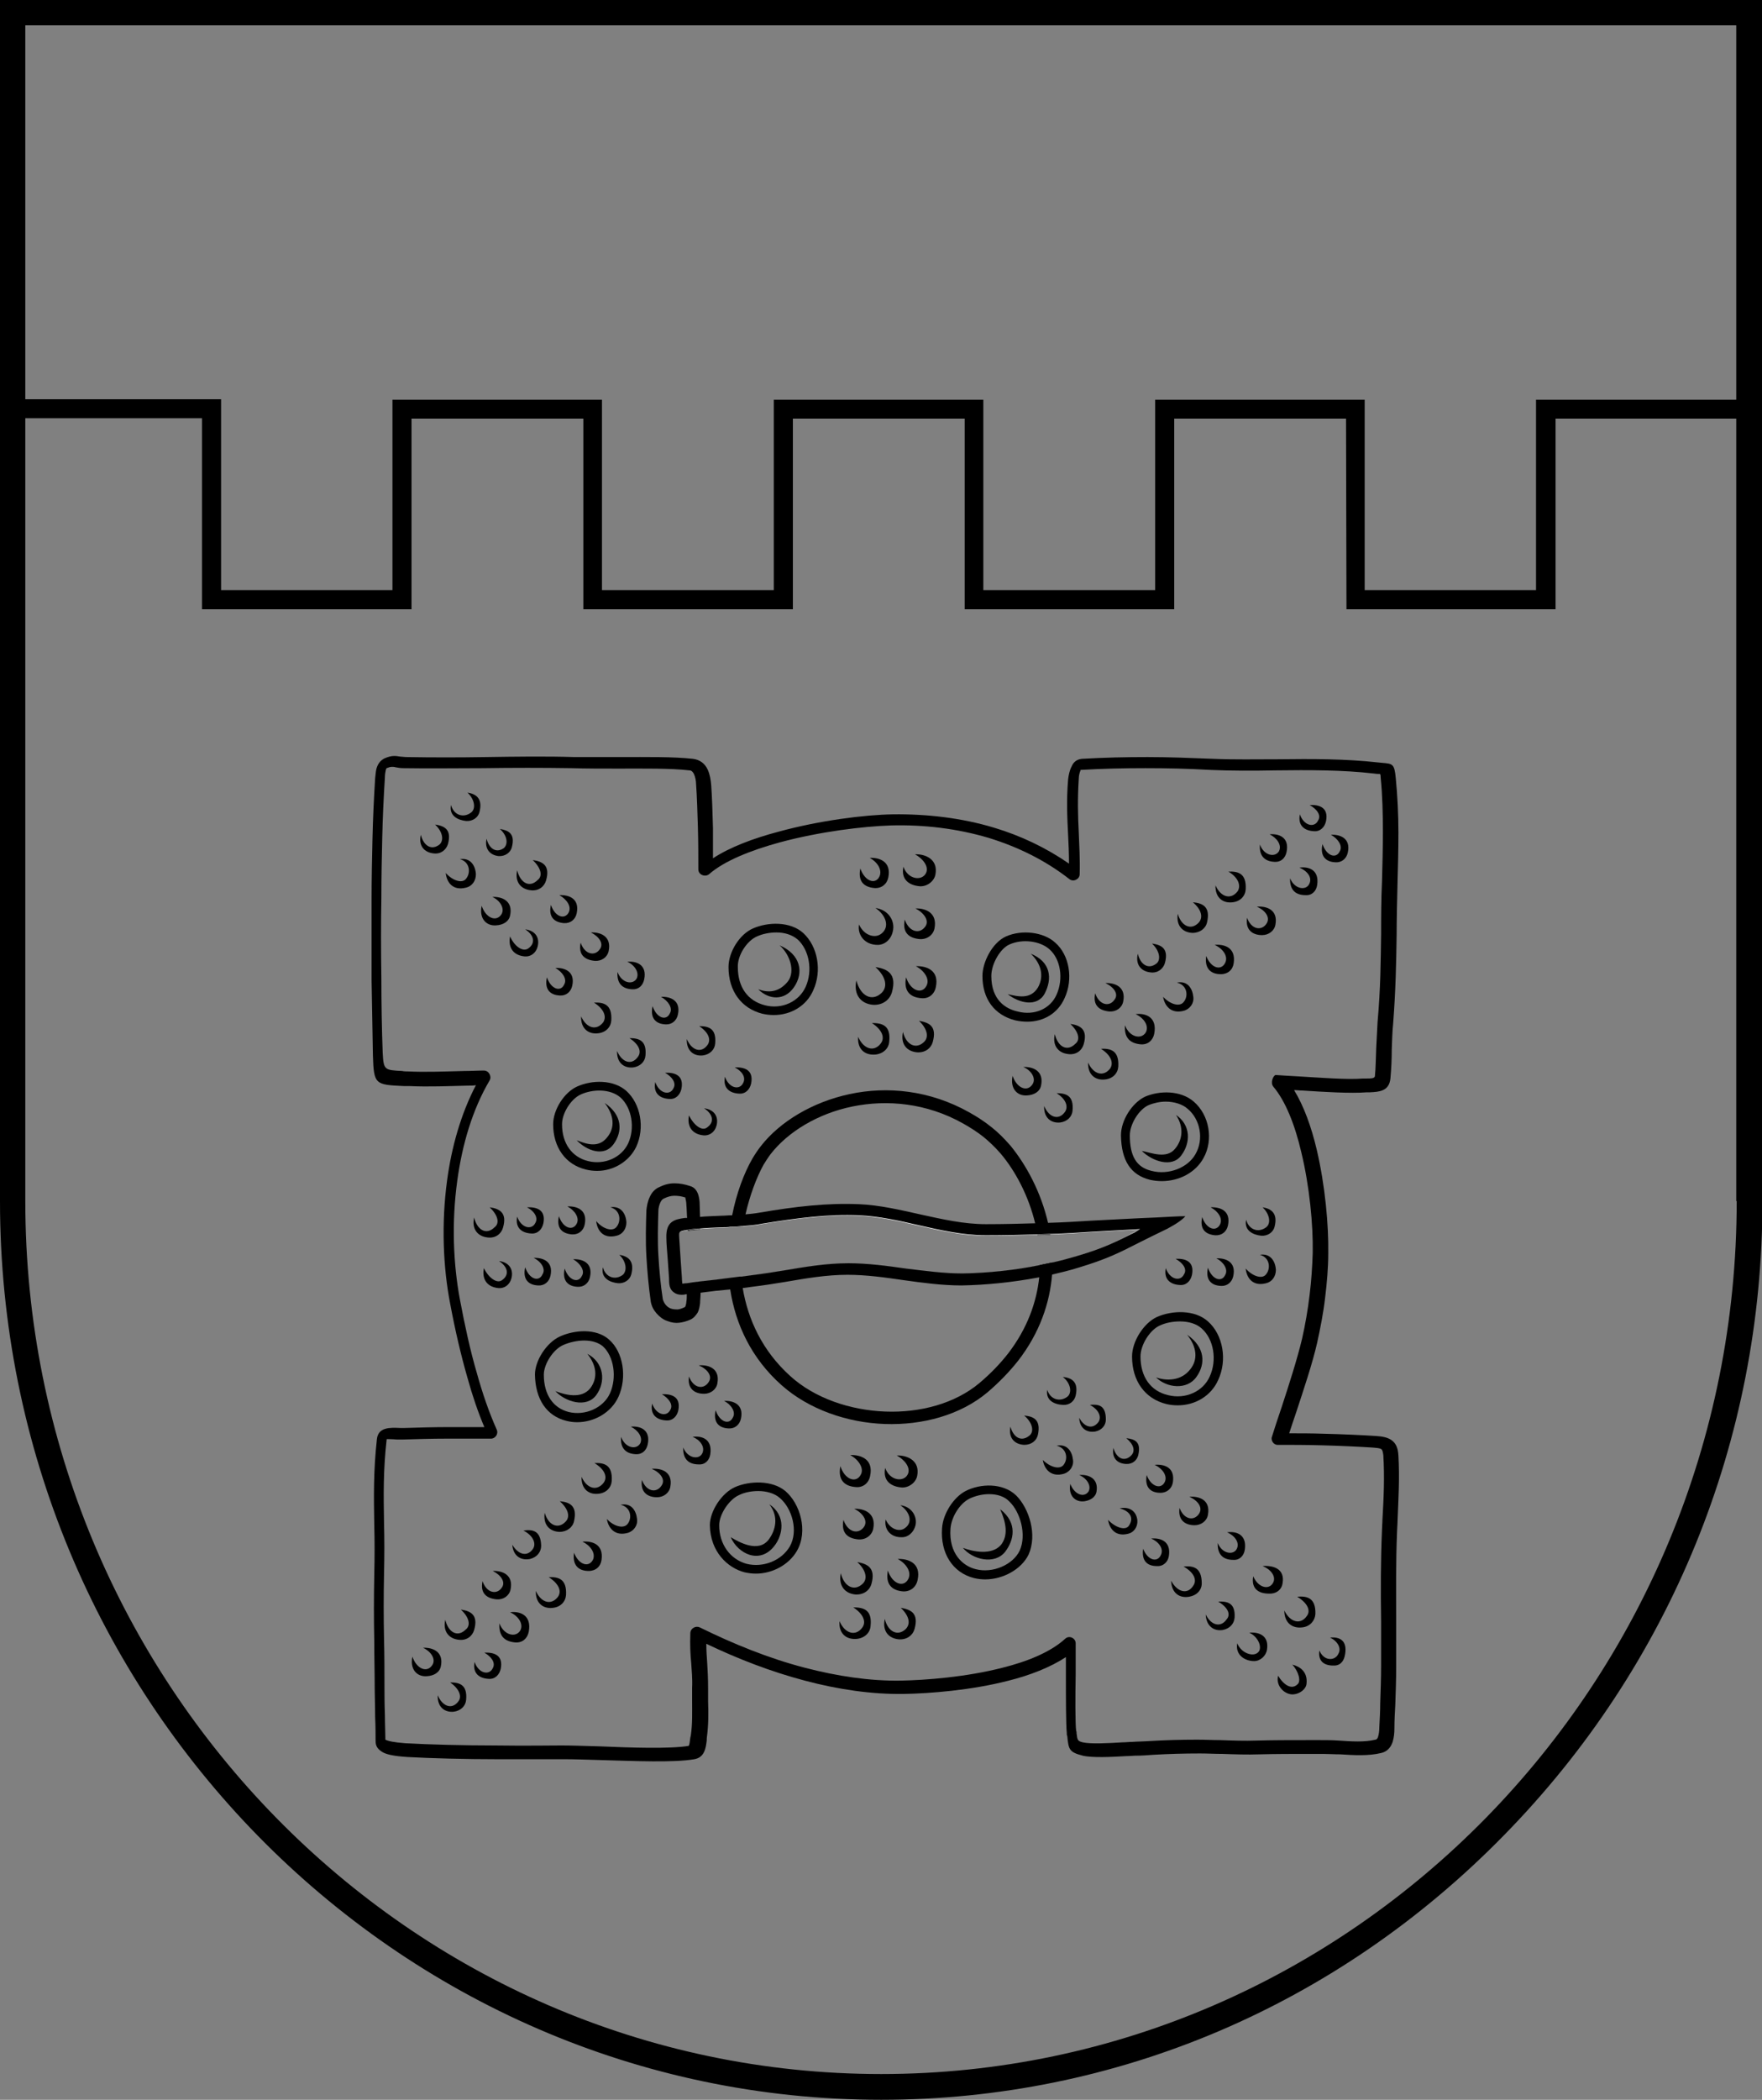 <?xml version="1.0" encoding="utf-8"?>
<!-- Generator: Adobe Illustrator 29.2.1, SVG Export Plug-In . SVG Version: 9.03 Build 55982)  -->
<svg version="1.0" id="Layer_1" xmlns="http://www.w3.org/2000/svg" xmlns:xlink="http://www.w3.org/1999/xlink" x="0px" y="0px"
	 viewBox="0 0 396.9 472.9" style="enable-background:new 0 0 396.9 472.9;" xml:space="preserve">
<rect x="0" y="0" width="396.9" height="472.9" fill="#808080" stroke="none"/>
<style type="text/css">
	.st0{fill-rule:evenodd;clip-rule:evenodd;fill:none;}
	.st1{fill-rule:evenodd;clip-rule:evenodd;fill:#FFFFFF;}
	.st2{fill-rule:evenodd;clip-rule:evenodd;}
</style>
<g>
	<path d="M394,89.9l-2.9,0.1H346v42.9l-38.6,0L307.4,90h-47.2v42.9h-38.7V90h-47.2v42.9h-38.7V90H88.4v42.9H49.8l0-43H0v4.3h45.5
		l0,43h47.2V94.3h38.7v42.9h47.2V94.3h38.7v42.9h47.2V94.3h38.7l0.1,42.9l47.1,0V94.3h40.9l2.9,0l2.9,0v-4.3L394,89.9z"/>
	<g>
		<path class="st0" d="M2.9,270.5C2.9,380.4,90.7,470,198.5,470C306,470,394,380.2,394,270.5V2.9H2.9V270.5L2.9,270.5z"/>
	</g>
	<g>
		<path d="M0,0v270.5c0,111.6,89,202.4,198.5,202.4c52.8,0,102.6-21.1,140.2-59.5c37.6-38.3,58.3-89.1,58.3-142.9V0H0z M391.2,270.5
			c0,108.4-86.5,196.6-192.7,196.6S5.7,378.9,5.7,270.5V5.7h385.4V270.5z"/>
	</g>
	<g>
		<path d="M234.3,285c0,0.4,0,0.9-0.1,1.3c0,0.4,0,0.9-0.1,1.3c-0.6,5.7-2.7,11.6-7,17.2c-1.8,2.3-3.9,4.5-6.5,6.7
			c-5.5,4.6-13.3,6.7-21.2,6.4c-7.9-0.3-15.9-3-21.4-8c-6.3-5.7-9.5-12.7-10.7-19.8c-0.1-0.4-0.1-0.9-0.2-1.3c0,0,0-0.1,0-0.1
			c0-0.4-0.1-0.8-0.1-1.1l-0.4,0c-0.9,0.1-1.7,0.2-2.4,0.3c0,0.4,0.1,0.8,0.1,1.2c0,0,0,0.1,0,0.1c0,0.4,0.1,0.8,0.2,1.3
			c1.2,7.7,4.7,15.4,11.6,21.5c6.1,5.4,14.7,8.4,23.2,8.7c8.5,0.3,17-2,23.1-7.1c2.7-2.3,5-4.7,6.9-7.1c4.9-6.3,7.2-13.1,7.7-19.6
			c0-0.5,0.1-0.9,0.1-1.3c0-0.5,0-0.9,0-1.3C236.2,284.6,235.2,284.8,234.3,285z M167.6,274.9c0.1-0.4,0.2-0.9,0.3-1.3
			c1-4.4,2.5-8.4,4.1-11.3c0.5-0.8,1-1.6,1.6-2.4c3.9-5,10.6-9.1,18.4-10.7c7.8-1.6,16.7-0.8,24.9,3.8c1.6,0.9,3.2,1.9,4.7,3.1
			c1.2,1,2.5,2.2,3.8,3.7c3.3,3.9,6.3,9.5,7.8,15.8c0.1,0.4,0.2,0.9,0.3,1.3c0.1,0.4,0.2,0.8,0.2,1.3c1,0,2-0.1,2.9-0.1
			c-0.1-0.4-0.2-0.9-0.2-1.3c-0.1-0.4-0.2-0.9-0.3-1.3c-1.6-7-4.9-13.1-8.5-17.5c-1.4-1.6-2.8-3-4.2-4.1c-1.6-1.3-3.3-2.4-5.1-3.4
			c-8.9-5-18.5-5.9-26.9-4.1c-8.4,1.8-15.7,6.2-20,11.7c-0.7,0.9-1.3,1.8-1.9,2.8c-1.9,3.3-3.6,7.8-4.6,12.9
			c-0.1,0.4-0.2,0.9-0.2,1.3c-0.1,0.4-0.1,0.9-0.2,1.3c1,0,1.9-0.1,2.9-0.2C167.5,275.8,167.5,275.3,167.6,274.9z M156,288.9
			l-0.6,0.1c-0.2,0-0.5,0.1-0.7,0.1c0,0.4,0,0.9,0,1.3c0,0.4,0,0.9,0,1.3c0,0.5,0,1-0.1,1.5c0,0.3-0.1,0.7-0.2,1
			c-0.1,0.1-0.1,0.2-0.2,0.2c-0.6,0.3-1.2,0.5-1.6,0.5c-0.4,0-0.9,0-1.5-0.2c-0.5-0.2-0.9-0.5-1.2-0.9c-0.3-0.4-0.5-0.8-0.6-1.2
			c-0.5-3.2-0.8-6.6-1-9.9c-0.2-3.3-0.1-6.7,0-10c0-0.6,0.2-1.4,0.5-2c0.2-0.4,0.5-0.7,0.8-0.8c0.8-0.4,1.6-0.6,2.3-0.6
			c0.8,0,1.6,0.1,2.5,0.4c0.1,0-0.1,0.1,0,0.2c0.1,0.4,0.2,0.9,0.2,1.3c0.1,1.1,0.1,2.3,0.2,3.4c0,0.4,0,0.9,0.1,1.3
			c0,0.4,0,0.9,0,1.3c0.2,0,0.4,0,0.6-0.1l0.1,0c0.7-0.1,1.4-0.2,2.1-0.2c0-0.4,0-0.9,0-1.3c0-0.4,0-0.9,0-1.3l-0.1-3.2
			c0-0.6-0.1-1.3-0.3-2c-0.3-0.9-0.8-1.7-1.9-2c-1.2-0.4-2.3-0.6-3.5-0.6c-1.2,0-2.3,0.3-3.5,0.9c-0.9,0.4-1.6,1.2-2,2.1
			c-0.5,1-0.7,2.1-0.8,3.1c-0.1,3.4-0.2,6.8,0,10.3c0.2,3.4,0.5,6.8,1,10.3c0.2,1,0.6,1.8,1.3,2.6c0.7,0.8,1.5,1.4,2.4,1.7
			c1,0.4,1.9,0.5,2.7,0.4c0.8-0.1,1.6-0.3,2.5-0.7c0.7-0.3,1.2-0.9,1.6-1.5c0.4-0.7,0.5-1.5,0.6-2.2c0-0.7,0.1-1.3,0.1-2
			c0-0.4,0-0.9,0-1.3c0-0.4,0-0.9,0-1.3C157,288.8,156.5,288.9,156,288.9z M307.9,246c0.3,0,0.5,0,0.7,0c2-0.1,4.3-0.2,4.6-3.1
			c0.2-2.2,0.3-4.4,0.3-6.6c0.1-1.9,0.1-3.8,0.3-5.6c0.6-7.8,0.7-13.7,0.8-20.1c0-3.6,0.1-7.4,0.2-11.8c0.1-3.5,0.2-7.3,0.2-11.3
			c0-4-0.2-8.2-0.6-12.3c-0.3-3.2-0.7-3.2-3.1-3.4c-0.3,0-0.7-0.1-1-0.1c-7.1-0.8-14.8-0.8-22.5-0.7c-5,0-9.9,0.1-14.5-0.1
			c-5.1-0.2-10-0.4-14.8-0.4c-4.9,0-9.7,0.1-14.8,0.4c-1.1,0.1-1.9,0.7-2.3,1.7c-0.5,0.9-0.7,2.1-0.8,2.9c-0.4,4.8-0.2,8.6,0,12.6
			c0.1,2,0.2,4.1,0.2,6.4c-5.2-3.6-10.9-6.3-16.9-8.1c-7.3-2.2-15.1-3.1-22.8-3c-6.4,0.1-16.6,1.4-25.7,3.9c-5.7,1.5-11,3.5-14.8,6
			c0-2.1,0-4.5,0-6.8c-0.1-3.5-0.2-7-0.4-9.7c-0.1-1.2-0.3-2.4-0.8-3.5c-0.6-1.3-1.7-2.2-3.3-2.4c-4.5-0.5-10.4-0.4-16.3-0.4
			c-3.6,0-7.2,0-10.4,0c-6.5-0.2-13.2-0.1-20,0c-6,0.1-12,0.1-17.8,0c-0.6,0-1-0.1-1.4-0.1c-1.2-0.2-2-0.3-3.6,0.4
			c-1,0.5-1.5,1.3-1.8,2.3c-0.2,0.8-0.2,1.5-0.3,2.2c-0.3,4.8-0.5,9.2-0.6,13.7c-0.1,4.4-0.2,8.9-0.2,13.7c0,5.7,0,11.9,0,18.1
			c0.1,5.8,0.2,11.6,0.3,16.9c0.2,6.6,0.5,6.6,7.1,6.9c0.4,0,0.7,0,1.3,0c4.1,0.2,8.6,0,12.9-0.1c0.7,0,1.3,0,1.9-0.1
			c-3.4,6.5-5.5,14-6.5,21.5c-1.3,9.6-0.9,19.5,0.7,27.7c1.1,5.9,2.4,11.5,3.9,16.7c1.1,4,2.4,7.8,3.8,11.1c-2.6,0-5.3,0-8,0
			c-3.3,0-6.7,0.1-9.9,0.2c-0.3,0-0.7,0-1.1,0c-2.3-0.1-4.9-0.2-5.2,2.5c-0.8,7.2-0.7,13-0.6,19.2c0.1,3.6,0.1,7.3,0,11.6
			c-0.1,4.9-0.1,9.8,0,14.6c0,3.6,0.1,7.1,0.1,10.7c0,1.5,0.1,4,0.1,6.5c0.1,2,0.1,4,0.1,5.1c0,0.9,0,1.8,1.4,2.7
			c0.9,0.6,2.6,1,5.8,1.2c5.3,0.3,13.2,0.5,20.2,0.5c7,0,13.2,0,15.3,0c2,0,5,0.1,8.4,0.2c7.2,0.2,16,0.6,20.7-0.2
			c2.3-0.4,2.6-2.5,2.8-4.3c0-0.3,0-0.3,0-0.4c0.4-3,0.4-5.6,0.3-8.3c0-0.9,0-1.9,0-2.9c0-2.4-0.1-4.1-0.2-5.8
			c-0.1-1.4-0.2-2.7-0.2-4.3c7.1,3.4,14.6,6.3,22.2,8.3c7.5,2,15.1,3.1,22.2,3c5.8-0.1,15.2-0.8,23.7-3c4.8-1.2,9.4-3,12.9-5.3
			c0,1.2,0,2.6,0,4c0,5.3,0,11.1,0.2,13.1c0,0.5,0,0.5,0.1,0.6c0.3,3.1,0.4,3.7,3.5,4.5c2.1,0.5,6.5,0.3,9.7,0.1
			c0.8,0,1.6-0.1,2.1-0.1c1.5,0,2.8-0.1,4.1-0.2c3.5-0.2,6.8-0.3,10.5-0.3c1.7,0,3.4,0.1,5.1,0.1c2.8,0.1,5.5,0.2,8.3,0.1
			c3.7-0.1,7.5-0.1,11.3-0.1c1,0,2,0,3,0c1.2,0,2.5,0.1,3.9,0.1c3.1,0.2,6.3,0.4,9.2-0.3c1.4-0.3,2.2-1.3,2.6-2.5
			c0.3-1,0.4-2,0.4-3.1c0-1.7,0.1-3.5,0.2-5.3c0.1-2.9,0.2-5.7,0.2-8.6c0-3.3,0-6.6,0-9.9c0-6.8-0.1-13.6,0.2-20.5
			c0-0.7,0.1-1.5,0.1-2.2c0.2-5.1,0.5-9.8,0.2-14.9c-0.1-1.8-0.6-2.8-1.6-3.5c-0.9-0.6-2-0.8-3.5-0.9c-3.1-0.2-7.4-0.4-11.6-0.5
			c-2.8-0.1-5.5-0.1-7.9-0.1c0.5-1.5,1-3.1,1.6-4.8c1.7-5.2,3.6-10.8,4.7-15.6c0.7-3.2,1.4-6.7,1.8-10.2c0.4-3.3,0.7-6.7,0.7-9.9
			c0.1-6.4-0.7-15.3-2.6-23.4c-1.2-5.1-2.9-9.8-5.1-13.4c0.6,0,1.2,0.1,1.9,0.1C297.9,245.9,304.3,246.3,307.9,246z M286.8,244.7
			c2.8,3.3,4.9,8.7,6.3,14.7c1.9,7.8,2.7,16.5,2.6,22.7c-0.1,3.1-0.3,6.3-0.7,9.5c-0.4,3.4-1,6.8-1.7,9.9
			c-1.1,4.6-2.9,10.2-4.6,15.4c-0.8,2.3-1.5,4.5-2.2,6.7c-0.3,0.9,0.5,1.9,1.4,1.8c2.7,0,6.2,0,9.7,0.1c4.1,0.1,8.3,0.3,11.5,0.5
			c1,0.1,1.7,0.1,2.1,0.4h0c0.2,0.2,0.3,0.6,0.4,1.3c0.3,4.9,0.1,9.5-0.2,14.6c0,0.7-0.1,1.5-0.1,2.2c-0.3,6.9-0.3,13.8-0.2,20.7
			c0,3.3,0,6.6,0,9.9c0,2.8-0.1,5.7-0.2,8.5c0,1.8-0.1,3.5-0.2,5.4c0,0.8-0.1,1.6-0.3,2.2c-0.1,0.3-0.3,0.6-0.6,0.6
			c-2.4,0.6-5.4,0.4-8.3,0.2c-1.4-0.1-2.8-0.1-4.1-0.1c-1,0-2,0-3,0c-3.8,0-7.6,0-11.3,0.1c-2.7,0.1-5.4,0-8.2-0.1
			c-1.7,0-3.4-0.1-5.2-0.1c-3.8,0-7.1,0.1-10.6,0.3c-1.3,0.1-2.7,0.1-4.1,0.2h0c-0.7,0-1.4,0.1-2.2,0.1c-3.1,0.2-7.2,0.4-8.9,0
			c-1.2-0.3-1.2-0.5-1.4-2c0-0.2,0-0.5-0.1-0.6c-0.2-1.8-0.2-7.5-0.1-12.8c0-2.6,0-5.1,0-6.9c0-1.2-1.5-1.9-2.4-1
			c-3.3,3-8.5,5.1-14.1,6.5c-8.2,2.1-17.3,2.8-23,2.9c-6.9,0.1-14.2-1-21.5-2.9c-8.1-2.1-16.2-5.4-23.7-9.1c-0.9-0.4-2,0.2-2.1,1.2
			c-0.1,2.9,0,4.8,0.2,6.9c0.1,1.7,0.3,3.4,0.2,5.5c0,1,0,2,0,2.9c0,2.7,0.1,5.2-0.3,7.9c-0.1,0.4-0.1,0.4-0.1,0.4
			c-0.1,0.8-0.2,1.8-0.4,1.9c-4.3,0.7-13,0.4-20.1,0.1c-3.4-0.1-6.4-0.2-8.5-0.2c-2.1,0-8.2,0.1-15.2,0c-6.9,0-14.7-0.2-20-0.5
			c-2.7-0.2-3.9-0.5-4.5-0.8c0,0,0-0.1,0-0.3c0-1.2-0.1-3.2-0.1-5.2c-0.1-2.5-0.1-5-0.1-6.4c0-3.6,0-7.2-0.1-10.8
			c-0.1-4.8-0.1-9.7,0-14.5c0.1-4.3,0.1-8,0-11.7c-0.1-6.1-0.2-11.8,0.6-18.8c0,0,1.3,0,2.3,0.1c0.5,0,0.9,0,1.3,0
			c3.3-0.1,6.6-0.2,9.8-0.2c3.4,0,6.8,0,10.1,0c1,0,1.7-1.1,1.3-2c-1.7-3.8-3.2-8.1-4.5-12.8c-1.5-5.1-2.7-10.7-3.8-16.5
			c-1.5-8-1.9-17.4-0.6-26.8c1.1-8.1,3.4-16,7.3-22.6c0.5-0.9-0.2-2.2-1.3-2.2c-1.5,0-2.9,0.1-4.4,0.1c-4.2,0.1-8.7,0.3-12.7,0.1
			c-0.4,0-0.9,0-1.3-0.1c-4-0.2-4.2-0.2-4.4-4.1c-0.2-5.3-0.3-11.1-0.3-16.9c-0.1-6.2-0.1-12.4,0-18c0-4.8,0.1-9.2,0.2-13.6
			c0.1-4.4,0.3-8.8,0.6-13.6c0-0.5,0.1-1.2,0.2-1.6c0.1-0.2,0.1-0.4,0.2-0.4c0.5-0.2,0.8-0.3,1.2-0.3c0.3,0,0.5,0,0.8,0.1
			c0.5,0.1,1.1,0.2,1.8,0.2c5.8,0.1,11.8,0,17.9,0c6.7-0.1,13.5-0.1,19.9,0c3.3,0.1,6.9,0.1,10.5,0.1c5.9,0,11.8-0.1,16.1,0.4
			c0.5,0,0.8,0.4,1,0.8c0.3,0.6,0.5,1.6,0.5,2.4c0.2,2.8,0.3,6.2,0.4,9.5c0.1,3.4,0.1,6.9,0.1,9.6c0,1.2,1.5,1.8,2.4,1.1
			c3.4-3,9.4-5.4,16-7.2c8.9-2.4,18.7-3.6,25-3.8c7.5-0.2,14.9,0.7,22,2.8c6.5,2,12.7,5,18.2,9.3c0.9,0.7,2.3,0,2.3-1.1
			c0.1-3.5-0.1-6.5-0.2-9.3c-0.2-3.9-0.3-7.6,0-12.3c0-0.6,0.2-1.4,0.4-1.8c0-0.1-0.1-0.1-0.1-0.1c5.1-0.3,9.9-0.4,14.7-0.4
			c4.8,0,9.6,0.1,14.7,0.4c4.6,0.2,9.6,0.2,14.6,0.1c7.6-0.1,15.2-0.1,22.1,0.7c0.6,0.1,0.9,0.1,1.2,0.1c0.3,0,0.4,0,0.4,0.8
			c0.4,4,0.5,8.1,0.5,12.1c0,4-0.1,7.8-0.2,11.2c-0.2,4.4-0.2,8.2-0.2,11.9c-0.1,6.3-0.1,12.1-0.8,19.9c-0.1,1.8-0.2,3.8-0.3,5.8
			c-0.1,2.2-0.1,4.5-0.3,6.4c-0.1,0.5-1,0.5-1.9,0.5c-0.3,0-0.6,0-0.8,0c-3.4,0.3-9.7-0.2-14.8-0.5c-1.9-0.1-3.5-0.2-4.9-0.3
			C286.8,242.3,286.1,243.8,286.8,244.7z M234.2,286.3c0,0.4,0,0.9-0.1,1.3c-0.6,5.7-2.7,11.6-7,17.2c-1.8,2.3-3.9,4.5-6.5,6.7
			c-5.5,4.6-13.3,6.7-21.2,6.4c-7.9-0.3-15.9-3-21.4-8c-6.3-5.7-9.5-12.7-10.7-19.8c-0.1-0.4-0.1-0.9-0.2-1.3c0,0,0-0.1,0-0.1
			c0-0.4-0.1-0.8-0.1-1.1l-0.4,0c-0.9,0.1-1.7,0.2-2.4,0.3c0,0.4,0.1,0.8,0.1,1.2c0,0,0,0.1,0,0.1c0,0.4,0.1,0.8,0.2,1.3
			c1.2,7.7,4.7,15.4,11.6,21.5c6.1,5.4,14.7,8.4,23.2,8.7c8.5,0.3,17-2,23.1-7.1c2.7-2.3,5-4.7,6.9-7.1c4.9-6.3,7.2-13.1,7.7-19.6
			c0-0.5,0.1-0.9,0.1-1.3c0-0.5,0-0.9,0-1.3c-0.9,0.2-1.9,0.4-2.9,0.6C234.3,285.4,234.2,285.9,234.2,286.3z M167.6,274.9
			c0.1-0.4,0.2-0.9,0.3-1.3c1-4.4,2.5-8.4,4.1-11.3c0.5-0.8,1-1.6,1.6-2.4c3.9-5,10.6-9.1,18.4-10.7c7.8-1.6,16.7-0.8,24.9,3.8
			c1.6,0.9,3.2,1.9,4.7,3.1c1.2,1,2.5,2.2,3.8,3.7c3.3,3.9,6.3,9.5,7.8,15.8c0.1,0.4,0.2,0.9,0.3,1.3c0.1,0.4,0.2,0.8,0.2,1.3
			c1,0,2-0.1,2.9-0.1c-0.1-0.4-0.2-0.9-0.2-1.3c-0.1-0.4-0.2-0.9-0.3-1.3c-1.6-7-4.9-13.1-8.5-17.5c-1.4-1.6-2.8-3-4.2-4.1
			c-1.6-1.3-3.3-2.4-5.1-3.4c-8.9-5-18.5-5.9-26.9-4.1c-8.4,1.8-15.7,6.2-20,11.7c-0.7,0.9-1.3,1.8-1.9,2.8
			c-1.9,3.3-3.6,7.8-4.6,12.9c-0.1,0.4-0.2,0.9-0.2,1.3c-0.1,0.4-0.1,0.9-0.2,1.3c1,0,1.9-0.1,2.9-0.2
			C167.5,275.8,167.5,275.3,167.6,274.9z M155.4,289c-0.2,0-0.5,0.1-0.7,0.1c0,0.4,0,0.9,0,1.3c0,0.4,0,0.9,0,1.3c0,0.5,0,1-0.1,1.5
			c0,0.3-0.1,0.7-0.2,1c-0.1,0.1-0.1,0.2-0.2,0.2c-0.6,0.3-1.2,0.5-1.6,0.5c-0.4,0-0.9,0-1.5-0.2c-0.5-0.2-0.9-0.5-1.2-0.9
			c-0.3-0.4-0.5-0.8-0.6-1.2c-0.5-3.2-0.8-6.6-1-9.9c-0.2-3.3-0.1-6.7,0-10c0-0.6,0.2-1.4,0.5-2c0.2-0.4,0.5-0.7,0.8-0.8
			c0.8-0.4,1.6-0.6,2.3-0.6c0.8,0,1.6,0.1,2.5,0.4c0.1,0-0.1,0.1,0,0.2c0.1,0.4,0.2,0.9,0.2,1.3c0.1,1.1,0.1,2.3,0.2,3.4
			c0,0.4,0,0.9,0.1,1.3c0,0.4,0,0.9,0,1.3c0.2,0,0.4,0,0.6-0.1l0.1,0c0.7-0.1,1.4-0.2,2.1-0.2c0-0.4,0-0.9,0-1.3c0-0.4,0-0.9,0-1.3
			l-0.1-3.2c0-0.6-0.1-1.3-0.3-2c-0.3-0.9-0.8-1.7-1.9-2c-1.2-0.4-2.3-0.6-3.5-0.6c-1.2,0-2.3,0.3-3.5,0.9c-0.9,0.4-1.6,1.2-2,2.1
			c-0.5,1-0.7,2.1-0.8,3.1c-0.1,3.4-0.2,6.8,0,10.3c0.2,3.4,0.5,6.8,1,10.3c0.2,1,0.6,1.8,1.3,2.6c0.7,0.8,1.5,1.4,2.4,1.7
			c1,0.4,1.9,0.5,2.7,0.4c0.8-0.1,1.6-0.3,2.5-0.7c0.7-0.3,1.2-0.9,1.6-1.5c0.4-0.7,0.5-1.5,0.6-2.2c0-0.7,0.1-1.3,0.1-2
			c0-0.4,0-0.9,0-1.3c0-0.4,0-0.9,0-1.3c-0.5,0.1-1,0.1-1.6,0.2L155.4,289z M234.3,285c0,0.4,0,0.9-0.1,1.3c0,0.4,0,0.9-0.1,1.3
			c-0.6,5.7-2.7,11.6-7,17.2c-1.8,2.3-3.9,4.5-6.5,6.7c-5.5,4.6-13.3,6.7-21.2,6.4c-7.9-0.3-15.9-3-21.4-8
			c-6.3-5.7-9.5-12.7-10.7-19.8c-0.1-0.4-0.1-0.9-0.2-1.3c0,0,0-0.1,0-0.1c0-0.4-0.1-0.8-0.1-1.1l-0.4,0c-0.9,0.1-1.7,0.2-2.4,0.3
			c0,0.4,0.1,0.8,0.1,1.2c0,0,0,0.1,0,0.1c0,0.4,0.1,0.8,0.2,1.3c1.2,7.7,4.7,15.4,11.6,21.5c6.1,5.4,14.7,8.4,23.2,8.7
			c8.5,0.3,17-2,23.1-7.1c2.7-2.3,5-4.7,6.9-7.1c4.9-6.3,7.2-13.1,7.7-19.6c0-0.5,0.1-0.9,0.1-1.3c0-0.5,0-0.9,0-1.3
			C236.2,284.6,235.2,284.8,234.3,285z M167.6,274.9c0.1-0.4,0.2-0.9,0.3-1.3c1-4.4,2.5-8.4,4.1-11.3c0.5-0.8,1-1.6,1.6-2.4
			c3.9-5,10.6-9.1,18.4-10.7c7.8-1.6,16.7-0.8,24.9,3.8c1.6,0.9,3.2,1.9,4.7,3.1c1.2,1,2.5,2.2,3.8,3.7c3.3,3.9,6.3,9.5,7.8,15.8
			c0.1,0.4,0.2,0.9,0.3,1.3c0.1,0.4,0.2,0.8,0.2,1.3c1,0,2-0.1,2.9-0.1c-0.1-0.4-0.2-0.9-0.2-1.3c-0.1-0.4-0.2-0.9-0.3-1.3
			c-1.6-7-4.9-13.1-8.5-17.5c-1.4-1.6-2.8-3-4.2-4.1c-1.6-1.3-3.3-2.4-5.1-3.4c-8.9-5-18.5-5.9-26.9-4.1c-8.4,1.8-15.7,6.2-20,11.7
			c-0.7,0.9-1.3,1.8-1.9,2.8c-1.9,3.3-3.6,7.8-4.6,12.9c-0.1,0.4-0.2,0.9-0.2,1.3c-0.1,0.4-0.1,0.9-0.2,1.3c1,0,1.9-0.1,2.9-0.2
			C167.5,275.8,167.5,275.3,167.6,274.9z M155.4,289c-0.2,0-0.5,0.1-0.7,0.1c0,0.4,0,0.9,0,1.3c0,0.4,0,0.9,0,1.3c0,0.5,0,1-0.1,1.5
			c0,0.3-0.1,0.7-0.2,1c-0.1,0.1-0.1,0.2-0.2,0.2c-0.6,0.3-1.2,0.5-1.6,0.5c-0.4,0-0.9,0-1.5-0.2c-0.5-0.2-0.9-0.5-1.2-0.9
			c-0.3-0.4-0.5-0.8-0.6-1.2c-0.5-3.2-0.8-6.6-1-9.9c-0.2-3.3-0.1-6.7,0-10c0-0.6,0.2-1.4,0.5-2c0.2-0.4,0.5-0.7,0.8-0.8
			c0.8-0.4,1.6-0.6,2.3-0.6c0.8,0,1.6,0.1,2.5,0.4c0.1,0-0.1,0.1,0,0.2c0.1,0.4,0.2,0.9,0.2,1.3c0.1,1.1,0.1,2.3,0.2,3.4
			c0,0.4,0,0.9,0.1,1.3c0,0.4,0,0.9,0,1.3c0.2,0,0.4,0,0.6-0.1l0.1,0c0.7-0.1,1.4-0.2,2.1-0.2c0-0.4,0-0.9,0-1.3c0-0.4,0-0.9,0-1.3
			l-0.1-3.2c0-0.6-0.1-1.3-0.3-2c-0.3-0.9-0.8-1.7-1.9-2c-1.2-0.4-2.3-0.6-3.5-0.6c-1.2,0-2.3,0.3-3.5,0.9c-0.9,0.4-1.6,1.2-2,2.1
			c-0.5,1-0.7,2.1-0.8,3.1c-0.1,3.4-0.2,6.8,0,10.3c0.2,3.4,0.5,6.8,1,10.3c0.2,1,0.6,1.8,1.3,2.6c0.7,0.8,1.5,1.4,2.4,1.7
			c1,0.4,1.9,0.5,2.7,0.4c0.8-0.1,1.6-0.3,2.5-0.7c0.7-0.3,1.2-0.9,1.6-1.5c0.4-0.7,0.5-1.5,0.6-2.2c0-0.7,0.1-1.3,0.1-2
			c0-0.4,0-0.9,0-1.3c0-0.4,0-0.9,0-1.3c-0.5,0.1-1,0.1-1.6,0.2L155.4,289z"/>
	</g>
	<path class="st1" d="M236.4,276.7c-0.9,0-1.9,0.1-2.9,0.1c-3.4,0.1-7.2,0.2-11.3,0.2c-9.8,0-18.8-4.1-28.6-4.5
		c-7.5-0.3-14.8,0.7-22.1,1.9c-1.3,0.2-2.5,0.4-3.8,0.5c-1,0.1-2,0.1-2.9,0.2c-2.4,0.1-4.8,0.1-7.3,0.3c-0.7,0.1-1.5,0.1-2.2,0.2
		c-0.2,0-0.4,0.1-0.6,0.1c-2.2,0.3-3,0.6-2.9,3.1c0.1,3,0.5,6.1,0.6,9.1c0.1,2.4,0.3,2.7,2.4,2.5c0.4,0,0.9-0.1,1.5-0.2
		c0.5-0.1,1-0.1,1.4-0.2c2.9-0.3,4.7-0.6,6.9-0.8c0.8-0.1,1.8-0.2,2.8-0.4c0.7-0.1,1.4-0.2,2.2-0.3c7.2-0.9,14.4-2.7,21.7-2.8
		c8.6-0.1,17.1,2.4,25.7,2.3c5.5-0.1,11.6-0.7,17.4-1.9c1-0.2,1.9-0.4,2.9-0.6c2-0.5,3.9-1,5.7-1.5c8.7-2.6,10.5-4.2,19.9-8.7
		C252.8,275.7,245.4,276.3,236.4,276.7z M242.4,283c-1.7,0.5-3.5,1-5.3,1.4c-0.9,0.2-1.9,0.4-2.9,0.6c-5.8,1.2-12,1.8-17.5,1.9
		c-4.2,0-8.5-0.6-12.7-1.1c-4.2-0.6-8.6-1.2-13-1.2c-4.9,0-9.7,0.8-14.4,1.6c-2.4,0.4-5,0.8-7.4,1.1l-2.2,0.3l-0.4,0
		c-0.9,0.1-1.7,0.2-2.4,0.3c-2.1,0.3-3.9,0.5-6.7,0.8c-0.5,0.1-1,0.1-1.6,0.2l-0.6,0.1c-0.2,0-0.5,0.1-0.7,0.1c-0.4,0-0.8,0.1-1,0.1
		c0-0.2-0.1-0.6-0.1-1.3c-0.1-1.5-0.2-3-0.3-4.4c-0.1-1.5-0.2-3.1-0.3-4.6c-0.1-1.4-0.1-1.5,1.7-1.8c0.2,0,0.4,0,0.6-0.1l0.1,0
		c0.7-0.1,1.4-0.2,2.1-0.2c1.8-0.2,3.5-0.2,5.2-0.3c0.6,0,1.2,0,1.8-0.1c1,0,1.9-0.1,2.9-0.2c1.4-0.1,2.8-0.2,4.2-0.5
		c8.1-1.3,14.9-2.2,21.9-1.9c4.5,0.2,9,1.2,13.3,2.2c4.9,1.1,10,2.3,15.3,2.3c4.3,0,8.1-0.1,11.6-0.2c1,0,2-0.1,2.9-0.1
		c3.3-0.1,6.4-0.3,9.5-0.5c3.4-0.2,6.9-0.4,10.7-0.6c-0.4,0.2-0.8,0.4-1.2,0.6C251.2,279.8,248.6,281.1,242.4,283z"/>
	<g>
		<path d="M134.5,263.7c-0.8,0-1.7-0.1-2.5-0.3c-4.6-1.1-7.4-5-7.4-10.2c0-3.3,2.5-7.2,5.4-8.5l0,0c3.3-1.5,8.2-1.6,11.1,1
			c3.2,2.9,4.2,8.3,2.2,12.6C141.7,261.6,138.2,263.7,134.5,263.7z M130.8,246.5c-2.2,1-4.2,4.2-4.2,6.7c0,4.3,2.2,7.4,5.9,8.3
			c3.7,0.9,7.5-0.8,9-4c1.6-3.5,0.8-8-1.7-10.3C137.4,245.1,133.4,245.3,130.8,246.5L130.8,246.5z M231.4,230.1
			c-0.9,0-1.8-0.1-2.7-0.3c-4.7-1.2-7.4-4.8-7.4-10c0-3.1,2.2-7.5,5.3-8.9v0c3.6-1.6,8.5-1,11.1,1.4c3.2,2.8,4.1,8.2,2.1,12.5
			C238.3,228.2,235.1,230.1,231.4,230.1z M227.4,212.7L227.4,212.7c-2.1,0.9-4.1,4.4-4.1,7.1c0,5.4,3.2,7.4,5.9,8
			c3.8,1,7.4-0.6,8.8-3.8c1.6-3.6,0.9-8-1.6-10.2C234.3,211.9,230.3,211.4,227.4,212.7z"/>
	</g>
	<g>
		<path d="M174.3,228.6c-0.9,0-1.7-0.1-2.6-0.3c-4.7-1.2-7.6-5.1-7.6-10.5c0-3.4,2.5-7.4,5.5-8.7c3.4-1.5,8.4-1.6,11.3,1
			c3.3,3,4.3,8.5,2.3,12.9C181.7,226.5,178.2,228.6,174.3,228.6z M174.9,210c-1.5,0-3.1,0.3-4.4,0.9v0c-2.3,1-4.4,4.3-4.3,6.9
			c0,4.5,2.2,7.6,6.1,8.6c3.8,1,7.7-0.8,9.2-4.2c1.6-3.6,0.8-8.2-1.8-10.6C178.4,210.5,176.7,210,174.9,210z"/>
	</g>
	<g>
		<path d="M265.3,316.5c-0.9,0-1.8-0.1-2.6-0.3c-4.8-1.2-7.7-5.2-7.7-10.7c0-3.4,2.6-7.5,5.6-8.9l0,0c3.4-1.5,8.5-1.7,11.5,1
			c3.4,3,4.4,8.7,2.3,13.2C272.8,314.4,269.2,316.5,265.3,316.5z M265.8,297.6c-1.6,0-3.2,0.3-4.5,0.9l0,0c-2.3,1-4.4,4.4-4.4,7
			c0,4.6,2.3,7.8,6.2,8.7c3.9,1,7.9-0.8,9.4-4.2c1.7-3.7,0.9-8.4-1.8-10.8C269.5,298.1,267.7,297.6,265.8,297.6z"/>
	</g>
	<g>
		<path d="M221.9,355.7c-0.8,0-1.7-0.1-2.5-0.3c-4.8-1.2-7.6-5.6-7.2-11.2c0.2-3.3,2.6-7,5.3-8.4c3.3-1.7,8.4-1.9,11.4,1
			c2.9,2.9,4.8,8.8,2.8,13.3C230.1,353.4,226,355.7,221.9,355.7z M222.8,336.5c-1.6,0-3.1,0.4-4.4,1h0c-2.2,1.1-4.1,4.1-4.3,6.8
			c-0.4,5.6,2.8,8.4,5.7,9.1c3.8,1,8.4-1,9.9-4.2c1.6-3.6,0.1-8.7-2.3-11C226.3,337,224.6,336.5,222.8,336.5z M170.3,354.4
			c-0.9,0-1.7-0.1-2.6-0.3c-3.8-1-7.7-4.6-7.8-10.6c0-3.2,2.7-7.3,5.7-8.6c3.2-1.4,8.3-1.6,11.3,0.9c3.3,2.8,5.2,9,2.6,13.5
			C177.7,352.4,174,354.4,170.3,354.4z M170.8,335.8c-1.5,0-3.1,0.3-4.3,0.9l0,0c-2.3,1-4.5,4.4-4.5,6.8c0,4.3,2.5,7.7,6.2,8.7
			c3.7,0.9,7.8-0.7,9.7-3.9c2-3.5,0.5-8.6-2.2-10.9C174.5,336.3,172.6,335.8,170.8,335.8z M130,320.3c-0.8,0-1.6-0.1-2.4-0.3
			c-4.5-1.1-7-4.9-7.1-10.4c0-3.2,2.6-7.2,5.6-8.6l0,0c3.3-1.5,8.2-1.9,11.1,0.7c3.2,2.8,4.1,8.5,2.1,12.9
			C137.7,318.1,133.9,320.3,130,320.3z M131.6,301.9c-1.6,0-3.3,0.4-4.7,1l0,0c-2.3,1-4.4,4.3-4.4,6.7c0,4.5,2.1,7.5,5.6,8.4
			c3.7,0.9,7.8-0.9,9.3-4.2c1.6-3.6,0.9-8.3-1.6-10.6C134.7,302.3,133.2,301.9,131.6,301.9z M261.7,266c-0.9,0-1.8-0.1-2.7-0.3
			c-4.3-1.1-6.4-4.3-6.5-10c0-3.4,2.5-7.3,5.4-8.7l0,0c3.2-1.4,8-1.5,11,1.1c3.5,3,4.5,8.6,2.2,12.7
			C269.3,264.1,265.6,266,261.7,266z M262.6,248.1c-1.3,0-2.7,0.3-3.9,0.8l0,0c-2.2,1-4.2,4.3-4.2,6.8c0,4.7,1.5,7.2,4.9,8
			c3.8,1,8.2-0.7,9.9-3.8c1.9-3.3,1.1-7.8-1.8-10.2C266.4,248.7,264.5,248.1,262.6,248.1z"/>
	</g>
	<g>
		<path class="st2" d="M136.2,248.4c4,2.7,4.1,6.4,2,9.3c-2.1,2.9-6,1.5-8.3-0.9c2.1,0.8,4.9,1.9,6.9-0.7
			C138.6,253.9,138.3,251.1,136.2,248.4L136.2,248.4z"/>
	</g>
	<g>
		<path class="st2" d="M232.2,214.8c4.5,1.8,4.9,5.6,3.1,9c-1.7,3.1-5.8,2.1-8.3,0.1c2.2,0.5,5.1,1.3,6.8-1.5
			C235.2,219.9,234.6,217.1,232.2,214.8L232.2,214.8z"/>
	</g>
	<g>
		<path class="st2" d="M175.6,212.9c4.7,2,5.6,6.1,3.2,9.5c-2.1,3-5.6,2.8-8,0.4c2.2,0.8,4.6,0.8,6.7-1.8
			C179.2,218.7,177.9,214.9,175.6,212.9L175.6,212.9z"/>
	</g>
	<g>
		<path class="st2" d="M267.4,300.6c4.1,2.8,4.2,6.6,2.1,9.5c-2.1,3-6.7,2.5-9.1,0.1c2.2,0.8,5.6,0.9,7.7-1.8
			C269.9,306.2,269.6,303.3,267.4,300.6L267.4,300.6z"/>
	</g>
	<g>
		<path class="st2" d="M225.3,339.9c4,3.1,3.1,7,1.1,9.6c-2.4,3-7.4,1.7-9.5-0.9c2.1,0.8,6.5,1.8,8.6-0.7
			C227.1,345.8,226.7,343.1,225.3,339.9L225.3,339.9z"/>
	</g>
	<g>
		<path class="st2" d="M132.3,304.9c3.8,2,4.2,6.3,2,9.3c-2.2,3-7,1.5-9.2-0.9c2.1,0.8,5.9,1.9,7.9-0.7
			C134.7,310.3,134.4,307.5,132.3,304.9L132.3,304.9z"/>
	</g>
	<g>
		<path class="st2" d="M173.3,338.8c3.8,2.5,3.1,6.9,1.1,9.4c-3.3,4.2-8.2,1.7-9.8-2c2,1.2,6.2,3.5,8.5,0.6
			C174.7,344.7,175.5,341.6,173.3,338.8L173.3,338.8z"/>
	</g>
	<g>
		<path class="st2" d="M264.9,251.1c3.4,2.3,3.3,6.3,1.2,9.1c-2.1,2.9-6.6,1.3-8.9-1c2.1,0.4,5.6,1.9,7.5-0.5
			C266.3,256.8,266.8,254,264.9,251.1L264.9,251.1z"/>
	</g>
	<g>
		<path class="st2" d="M120,193.7c2.2,0.3,4,1.2,3,4.6c-0.4,1.4-1.7,2.4-3.4,2.2c-2.2-0.2-3.7-1.8-3.1-4.5c0.7,2.9,2.8,4,4.6,2.2
			C122.3,197.3,121.9,195.5,120,193.7L120,193.7z"/>
	</g>
	<g>
		<path class="st2" d="M110.3,271.9c2.2,0.3,4,1.2,3,4.6c-0.4,1.4-1.7,2.4-3.4,2.2c-2.2-0.2-3.7-1.8-3.1-4.5c0.7,2.9,2.8,4,4.6,2.2
			C112.6,275.5,112.2,273.7,110.3,271.9L110.3,271.9z"/>
	</g>
	<g>
		<path class="st2" d="M241.1,230.6c2.2,0.3,4,1.2,3,4.6c-0.4,1.4-1.7,2.4-3.4,2.2c-2.2-0.2-3.7-1.8-3.1-4.5c0.7,2.9,2.8,4,4.6,2.2
			C243.4,234.2,243,232.4,241.1,230.6L241.1,230.6z"/>
	</g>
	<g>
		<path class="st2" d="M207,229.9c2.3,0.4,4.1,1.2,3.1,4.8c-0.4,1.4-1.7,2.4-3.5,2.3c-2.3-0.2-3.8-1.8-3.2-4.6
			c0.7,2.9,2.9,4,4.7,2.3C209.3,233.6,208.9,231.7,207,229.9L207,229.9z"/>
	</g>
	<g>
		<path class="st2" d="M202.9,362.1c2.3,0.4,4.1,1.2,3.1,4.8c-0.4,1.4-1.7,2.4-3.5,2.3c-2.3-0.2-3.8-1.8-3.2-4.6
			c0.7,2.9,2.9,4,4.7,2.3C205.2,365.7,204.8,363.9,202.9,362.1L202.9,362.1z"/>
	</g>
	<g>
		<path class="st2" d="M197.2,217.8c2.7,0.4,4.9,1.5,3.7,5.7c-0.5,1.7-2.1,2.9-4.2,2.8c-2.7-0.2-4.5-2.2-3.8-5.5
			c0.9,3.5,3.5,4.9,5.7,2.8C200,222.2,199.6,220,197.2,217.8L197.2,217.8z"/>
	</g>
	<g>
		<path class="st2" d="M193.1,351.8c2.3,0.4,4.2,1.3,3.2,4.9c-0.4,1.5-1.8,2.5-3.6,2.4c-2.3-0.2-3.9-1.9-3.3-4.8
			c0.7,3,3,4.2,4.9,2.4C195.5,355.6,195.1,353.6,193.1,351.8L193.1,351.8z"/>
	</g>
	<g>
		<path class="st2" d="M103.8,362.5c2.2,0.3,4,1.2,3,4.6c-0.4,1.4-1.7,2.4-3.4,2.2c-2.2-0.2-3.7-1.8-3.1-4.5c0.7,2.9,2.8,4,4.6,2.2
			C106.1,366.1,105.7,364.2,103.8,362.5L103.8,362.5z"/>
	</g>
	<g>
		<path class="st2" d="M253.7,323.9c1.9,0.2,3.4,0.8,2.7,3.8c-0.3,1.2-1.3,2.1-2.8,2c-1.9-0.1-3.2-1.3-2.8-3.6
			c0.7,2.4,2.5,3.2,4,1.7C255.8,326.8,255.4,325.3,253.7,323.9L253.7,323.9z"/>
	</g>
	<g>
		<path class="st2" d="M268.7,203.2c2.2,0.2,4,1,3.2,4.5c-0.3,1.4-1.6,2.4-3.3,2.4c-2.2-0.1-3.7-1.6-3.3-4.3c0.8,2.8,3,3.8,4.7,2
			C271.1,206.6,270.6,204.8,268.7,203.2L268.7,203.2z"/>
	</g>
	<g>
		<path class="st2" d="M126.1,338.1c2.2,0.2,4,1,3.2,4.5c-0.3,1.4-1.6,2.4-3.3,2.4c-2.2-0.1-3.7-1.6-3.3-4.3c0.8,2.8,3,3.8,4.7,2
			C128.5,341.6,128,339.8,126.1,338.1L126.1,338.1z"/>
	</g>
	<g>
		<path class="st2" d="M133.8,225.8c2.2-0.1,4.1,0.4,3.9,4c-0.1,1.5-1.2,2.7-2.9,2.9c-2.2,0.3-4-1-3.9-3.8c1.2,2.7,3.5,3.3,5,1.3
			C136.7,228.9,136,227.2,133.8,225.8L133.8,225.8z"/>
	</g>
	<g>
		<path class="st2" d="M276.7,196.3c2.2-0.1,4.1,0.4,3.9,4c-0.1,1.5-1.2,2.7-2.9,2.9c-2.2,0.3-4-1-3.9-3.8c1.2,2.7,3.5,3.3,5,1.3
			C279.6,199.4,278.9,197.6,276.7,196.3L276.7,196.3z"/>
	</g>
	<g>
		<path class="st2" d="M133.9,329.5c2.2-0.1,4.1,0.4,3.9,4c-0.1,1.5-1.2,2.7-2.9,2.9c-2.2,0.3-4-1-3.9-3.8c1.2,2.7,3.5,3.3,5,1.3
			C136.9,332.6,136.2,330.9,133.9,329.5L133.9,329.5z"/>
	</g>
	<g>
		<path class="st2" d="M248,236.2c2.2-0.1,4.1,0.4,3.9,4c-0.1,1.5-1.2,2.7-2.9,2.9c-2.2,0.3-4-1-3.9-3.8c1.2,2.7,3.5,3.3,5,1.3
			C250.9,239.3,250.2,237.6,248,236.2L248,236.2z"/>
	</g>
	<g>
		<path class="st2" d="M123.6,355.2c2.2-0.1,4.1,0.4,3.9,4c-0.1,1.5-1.2,2.7-2.9,2.9c-2.2,0.3-4-1-3.9-3.8c1.2,2.7,3.5,3.3,5,1.3
			C126.6,358.3,125.8,356.6,123.6,355.2L123.6,355.2z"/>
	</g>
	<g>
		<path class="st2" d="M266.6,352.8c2.2-0.2,4.1,0.2,4.1,3.8c0,1.5-1.1,2.7-2.8,3c-2.2,0.4-4-0.8-4.1-3.6c1.4,2.6,3.7,3.2,5,1.1
			C269.7,355.8,268.9,354.1,266.6,352.8L266.6,352.8z"/>
	</g>
	<g>
		<path class="st2" d="M157.5,231.1c2.1,0,3.9,0.5,3.6,3.9c-0.1,1.4-1.2,2.5-2.8,2.7c-2.1,0.2-3.7-1.1-3.6-3.7
			c1.1,2.6,3.3,3.3,4.7,1.3C160.2,234.1,159.6,232.5,157.5,231.1L157.5,231.1z"/>
	</g>
	<g>
		<path class="st2" d="M292.2,359.6c2.3-0.2,4.2,0.3,4.1,3.9c-0.1,1.5-1.2,2.8-2.9,3c-2.2,0.3-4.1-0.9-4.1-3.8
			c1.3,2.7,3.7,3.3,5.1,1.2C295.3,362.7,294.5,361,292.2,359.6L292.2,359.6z"/>
	</g>
	<g>
		<path class="st2" d="M141.8,233.8c2.1,0,3.9,0.5,3.6,3.9c-0.1,1.4-1.2,2.5-2.8,2.7c-2.1,0.2-3.7-1.1-3.6-3.7
			c1.1,2.6,3.3,3.3,4.7,1.3C144.6,236.8,143.9,235.2,141.8,233.8L141.8,233.8z"/>
	</g>
	<g>
		<path class="st2" d="M238,246.2c2.1,0,3.9,0.5,3.6,3.9c-0.1,1.4-1.2,2.5-2.8,2.7c-2.1,0.2-3.7-1.1-3.6-3.7
			c1.1,2.6,3.3,3.3,4.7,1.3C240.7,249.2,240.1,247.5,238,246.2L238,246.2z"/>
	</g>
	<g>
		<path class="st2" d="M196.4,230.4c2.3,0,4.3,0.5,3.9,4.2c-0.1,1.5-1.3,2.7-3.1,2.9c-2.3,0.2-4.1-1.1-3.9-4
			c1.2,2.8,3.6,3.5,5.1,1.5C199.4,233.7,198.7,231.9,196.4,230.4L196.4,230.4z"/>
	</g>
	<g>
		<path class="st2" d="M192.2,362c2.3,0,4.3,0.5,3.9,4.2c-0.1,1.5-1.3,2.7-3.1,2.9c-2.3,0.2-4.1-1.1-3.9-4c1.2,2.8,3.6,3.5,5.1,1.5
			C195.2,365.3,194.5,363.5,192.2,362L192.2,362z"/>
	</g>
	<g>
		<path class="st2" d="M101.4,378.9c2.1,0,3.9,0.5,3.6,3.9c-0.1,1.4-1.2,2.5-2.8,2.7c-2.1,0.2-3.7-1.1-3.6-3.7
			c1.1,2.6,3.3,3.3,4.7,1.3C104.1,382,103.4,380.3,101.4,378.9L101.4,378.9z"/>
	</g>
	<g>
		<path class="st2" d="M274.4,360.7c2.1-0.1,3.9,0.3,3.7,3.6c-0.1,1.4-1.1,2.5-2.7,2.8c-2,0.3-3.7-0.9-3.8-3.5
			c1.2,2.5,3.4,3,4.7,1.1C277.3,363.6,276.6,362,274.4,360.7L274.4,360.7z"/>
	</g>
	<g>
		<path class="st2" d="M126,201.6c2.2-0.1,4.6,0.8,3.9,4.1c-0.3,1.4-1.4,2.3-2.9,2.2c-2.2-0.2-3.5-1.4-2.9-4.1
			c0.9,2.7,3.1,3.4,4,1.7C128.8,204.1,127.6,202.5,126,201.6L126,201.6z"/>
	</g>
	<g>
		<path class="st2" d="M195.9,193.2c2.3-0.1,4.9,0.9,4.2,4.4c-0.3,1.5-1.5,2.5-3.1,2.4c-2.4-0.2-3.8-1.5-3.2-4.4
			c1,2.9,3.4,3.7,4.3,1.8C198.8,195.9,197.6,194.1,195.9,193.2L195.9,193.2z"/>
	</g>
	<g>
		<path class="st2" d="M202.2,351.1c2.5-0.1,5.3,1,4.5,4.7c-0.3,1.6-1.6,2.7-3.3,2.6c-2.5-0.2-4-1.6-3.4-4.7c1,3.1,3.6,3.9,4.6,1.9
			C205.4,354,204.1,352.1,202.2,351.1L202.2,351.1z"/>
	</g>
	<g>
		<path class="st2" d="M206.1,192.4c2.3-0.1,5.3,1.1,4.6,4.6c-0.3,1.5-1.9,2.7-3.5,2.6c-2.4-0.2-4.3-1.5-3.7-4.4
			c1,2.9,4.2,3.3,5.1,1.4C209.3,195.1,207.8,193.3,206.1,192.4L206.1,192.4z"/>
	</g>
	<g>
		<path class="st2" d="M202,327.8c2.3-0.1,5.3,1.1,4.6,4.6c-0.3,1.5-1.9,2.7-3.5,2.6c-2.4-0.2-4.3-1.5-3.7-4.4
			c1,2.9,4.2,3.3,5.1,1.4C205.2,330.5,203.7,328.7,202,327.8L202,327.8z"/>
	</g>
	<g>
		<path class="st2" d="M127.8,271.7c2.2-0.1,4.6,0.8,3.9,4.1c-0.3,1.4-1.4,2.3-2.9,2.2c-2.2-0.2-3.5-1.4-2.9-4.1
			c0.9,2.7,3.1,3.4,4,1.7C130.6,274.3,129.5,272.6,127.8,271.7L127.8,271.7z"/>
	</g>
	<g>
		<path class="st2" d="M272.7,271.9c2.2-0.1,4.6,0.8,3.9,4.1c-0.3,1.4-1.4,2.3-2.9,2.2c-2.2-0.2-3.5-1.4-2.9-4.1
			c0.9,2.7,3.1,3.4,4,1.7C275.5,274.4,274.4,272.8,272.7,271.9L272.7,271.9z"/>
	</g>
	<g>
		<path class="st2" d="M260.1,329.9c2.2-0.2,4.6,0.6,4.1,3.9c-0.2,1.4-1.3,2.4-2.8,2.4c-2.2,0-3.6-1.2-3.1-4c1,2.7,3.3,3.3,4.1,1.5
			C263,332.3,261.8,330.7,260.1,329.9L260.1,329.9z"/>
	</g>
	<g>
		<path class="st2" d="M273.6,212.8c2.2-0.2,4.8,0.6,4.3,4.1c-0.2,1.5-1.3,2.5-2.9,2.5c-2.3,0-3.7-1.3-3.3-4.1
			c1.1,2.8,3.4,3.4,4.3,1.5C276.7,215.3,275.4,213.6,273.6,212.8L273.6,212.8z"/>
	</g>
	<g>
		<path class="st2" d="M131.2,347.2c2.2-0.2,4.8,0.6,4.3,4.1c-0.2,1.5-1.3,2.5-2.9,2.5c-2.3,0-3.7-1.3-3.3-4.1
			c1.1,2.8,3.4,3.4,4.3,1.5C134.2,349.7,132.9,348,131.2,347.2L131.2,347.2z"/>
	</g>
	<g>
		<path class="st2" d="M148.9,224.5c2.1-0.1,4.5,0.8,3.8,4c-0.3,1.4-1.4,2.3-2.8,2.2c-2.2-0.1-3.5-1.4-2.9-4.1
			c0.9,2.7,3.1,3.4,3.9,1.6C151.6,227,150.5,225.4,148.9,224.5L148.9,224.5z"/>
	</g>
	<g>
		<path class="st2" d="M120.2,283.3c2.1-0.1,4.5,0.8,3.8,4c-0.3,1.4-1.4,2.3-2.8,2.2c-2.2-0.1-3.5-1.4-2.9-4.1
			c0.9,2.7,3.1,3.4,3.9,1.6C123,285.8,121.9,284.1,120.2,283.3L120.2,283.3z"/>
	</g>
	<g>
		<path class="st2" d="M284.4,352.7c2.4-0.2,5.1,0.6,4.5,3.9c-0.2,1.4-1.4,2.4-3.1,2.3c-2.4,0-4-1.2-3.5-3.9
			c1.1,2.6,3.6,3.2,4.5,1.4C287.5,355,286.2,353.4,284.4,352.7L284.4,352.7z"/>
	</g>
	<g>
		<path class="st2" d="M125.1,218c2.1-0.1,4.5,0.8,3.8,4c-0.3,1.4-1.4,2.3-2.8,2.2c-2.2-0.1-3.5-1.4-2.9-4.1
			c0.9,2.7,3.1,3.4,3.9,1.6C127.8,220.5,126.7,218.9,125.1,218L125.1,218z"/>
	</g>
	<g>
		<path class="st2" d="M206.3,217.6c2.5-0.1,5.3,1,4.5,4.7c-0.3,1.6-1.6,2.7-3.3,2.5c-2.5-0.2-4-1.6-3.4-4.7c1,3.1,3.6,3.9,4.6,1.9
			C209.5,220.5,208.2,218.6,206.3,217.6L206.3,217.6z"/>
	</g>
	<g>
		<path class="st2" d="M191.5,327.7c2.5-0.1,5.3,1,4.5,4.7c-0.3,1.6-1.6,2.7-3.3,2.5c-2.5-0.2-4-1.6-3.4-4.7c1,3.1,3.6,3.9,4.6,1.9
			C194.7,330.7,193.4,328.7,191.5,327.7L191.5,327.7z"/>
	</g>
	<g>
		<path class="st2" d="M129.1,283.6c2.1-0.1,4.5,0.8,3.8,4c-0.3,1.4-1.4,2.3-2.8,2.2c-2.2-0.1-3.5-1.4-2.9-4.1
			c0.9,2.7,3.1,3.4,3.9,1.6C131.8,286.2,130.7,284.5,129.1,283.6L129.1,283.6z"/>
	</g>
	<g>
		<path class="st2" d="M274,283.4c2.1-0.1,4.5,0.8,3.8,4c-0.3,1.4-1.4,2.3-2.8,2.2c-2.2-0.1-3.5-1.4-2.9-4.1
			c0.9,2.7,3.1,3.4,3.9,1.6C276.7,285.9,275.6,284.2,274,283.4L274,283.4z"/>
	</g>
	<g>
		<path class="st2" d="M299.8,188c2.1-0.1,4.5,0.8,3.8,4c-0.3,1.4-1.4,2.3-2.8,2.2c-2.2-0.1-3.5-1.4-2.9-4.1
			c0.9,2.7,3.1,3.4,3.9,1.6C302.5,190.5,301.4,188.9,299.8,188L299.8,188z"/>
	</g>
	<g>
		<path class="st2" d="M163.1,315.5c2.1-0.1,4.5,0.8,3.8,4c-0.3,1.4-1.4,2.3-2.8,2.2c-2.2-0.1-3.5-1.4-2.9-4.1
			c0.9,2.7,3.1,3.4,3.9,1.6C165.8,318,164.7,316.3,163.1,315.5L163.1,315.5z"/>
	</g>
	<g>
		<path class="st2" d="M259.3,346.5c2.1-0.2,4.5,0.6,4,3.9c-0.2,1.4-1.3,2.4-2.7,2.3c-2.2,0-3.5-1.2-3.1-3.9c1,2.6,3.2,3.2,4,1.4
			C262.2,348.8,261,347.2,259.3,346.5L259.3,346.5z"/>
	</g>
	<g>
		<path class="st2" d="M141.3,216.6c2.1-0.2,4.5,0.7,3.8,4c-0.3,1.4-1.3,2.3-2.7,2.2c-2.2-0.1-3.5-1.3-3.3-3.9
			c0.9,2.5,3.4,3,4.3,1.5C144.1,219,142.9,217.3,141.3,216.6L141.3,216.6z"/>
	</g>
	<g>
		<path class="st2" d="M286,187.9c2.1-0.2,4.5,0.7,3.8,4c-0.3,1.4-1.3,2.3-2.7,2.2c-2.2-0.1-3.5-1.3-3.3-3.9c0.9,2.5,3.4,3,4.3,1.5
			C288.8,190.3,287.6,188.7,286,187.9L286,187.9z"/>
	</g>
	<g>
		<path class="st2" d="M142.1,321.3c2.1-0.2,4.5,0.7,3.8,4c-0.3,1.4-1.3,2.3-2.7,2.2c-2.2-0.1-3.5-1.3-3.3-3.9
			c0.9,2.5,3.4,3,4.3,1.5C144.9,323.7,143.7,322.1,142.1,321.3L142.1,321.3z"/>
	</g>
	<g>
		<path class="st2" d="M255.8,228.4c2.3-0.3,4.9,0.7,4.2,4.4c-0.3,1.5-1.4,2.5-3,2.4c-2.4-0.2-3.8-1.4-3.6-4.3
			c1,2.7,3.7,3.3,4.7,1.6C258.9,231,257.6,229.2,255.8,228.4L255.8,228.4z"/>
	</g>
	<g>
		<path class="st2" d="M114.9,363.1c2.3-0.3,4.9,0.7,4.2,4.4c-0.3,1.5-1.4,2.5-3,2.4c-2.4-0.2-3.8-1.4-3.6-4.3
			c1,2.7,3.7,3.3,4.7,1.6C118,365.7,116.7,363.9,114.9,363.1L114.9,363.1z"/>
	</g>
	<g>
		<path class="st2" d="M276.4,345.1c2.1-0.3,4.5,0.5,4,3.9c-0.2,1.4-1.2,2.4-2.6,2.3c-2.2,0-3.6-1.1-3.5-3.8c1,2.5,3.6,2.8,4.3,1.3
			C279.3,347.4,278.1,345.8,276.4,345.1L276.4,345.1z"/>
	</g>
	<g>
		<path class="st2" d="M292.7,195.4c2.1-0.3,4.5,0.5,4,3.9c-0.2,1.4-1.2,2.4-2.6,2.3c-2.2,0-3.6-1.1-3.5-3.8c1,2.5,3.6,2.8,4.3,1.3
			C295.7,197.6,294.4,196.1,292.7,195.4L292.7,195.4z"/>
	</g>
	<g>
		<path class="st2" d="M156,323.6c2.1-0.3,4.5,0.5,4,3.9c-0.2,1.4-1.2,2.4-2.6,2.3c-2.2,0-3.6-1.1-3.5-3.8c1,2.5,3.6,2.8,4.3,1.3
			C158.9,325.8,157.6,324.2,156,323.6L156,323.6z"/>
	</g>
	<g>
		<path class="st2" d="M165.5,240.4c2.1-0.1,4.3,0.5,3.7,3.6c-0.3,1.4-1.3,2.4-2.7,2.3c-2.1-0.1-3.7-1.2-3.2-3.8
			c0.9,2.6,3.3,3.1,4.1,1.4C168.1,242.6,167.1,241.2,165.5,240.4L165.5,240.4z"/>
	</g>
	<g>
		<path class="st2" d="M295,181.3c2.1-0.1,4.3,0.5,3.7,3.6c-0.3,1.4-1.3,2.4-2.7,2.3c-2.1-0.1-3.7-1.2-3.2-3.8
			c0.9,2.6,3.3,3.1,4.1,1.4C297.7,183.6,296.6,182.2,295,181.3L295,181.3z"/>
	</g>
	<g>
		<path class="st2" d="M149.1,314c2.1-0.1,4.3,0.5,3.7,3.6c-0.3,1.4-1.3,2.4-2.7,2.3c-2.1-0.1-3.7-1.2-3.2-3.8
			c0.9,2.6,3.3,3.1,4.1,1.4C151.7,316.3,150.6,314.9,149.1,314L149.1,314z"/>
	</g>
	<g>
		<path class="st2" d="M109.1,372.2c2.1-0.1,4.3,0.5,3.7,3.6c-0.3,1.4-1.3,2.4-2.7,2.3c-2.1-0.1-3.7-1.2-3.2-3.8
			c0.9,2.6,3.3,3.1,4.1,1.4C111.7,374.5,110.7,373.1,109.1,372.2L109.1,372.2z"/>
	</g>
	<g>
		<path class="st2" d="M299.6,368.8c2.1-0.2,3.9,0.6,3.4,3.7c-0.2,1.4-0.9,2.5-2.3,2.6c-2.1,0.1-3.9-0.7-3.5-3.4
			c1,2.5,3.6,2.4,4.3,0.7C302.2,371.2,301.3,369.6,299.6,368.8L299.6,368.8z"/>
	</g>
	<g>
		<path class="st2" d="M149.8,241.6c2.1-0.1,4.3,0.5,3.7,3.6c-0.3,1.4-1.3,2.4-2.7,2.3c-2.1-0.1-3.7-1.2-3.2-3.8
			c0.9,2.6,3.3,3.1,4.1,1.4C152.4,243.9,151.4,242.5,149.8,241.6L149.8,241.6z"/>
	</g>
	<g>
		<path class="st2" d="M118.7,271.9c2.1-0.1,4.3,0.5,3.7,3.6c-0.3,1.4-1.3,2.4-2.7,2.3c-2.1-0.1-3.7-1.2-3.2-3.8
			c0.9,2.6,3.3,3.1,4.1,1.4C121.3,274.2,120.3,272.7,118.7,271.9L118.7,271.9z"/>
	</g>
	<g>
		<path class="st2" d="M264.8,283.5c2.1-0.1,4.3,0.5,3.7,3.6c-0.3,1.4-1.3,2.4-2.7,2.3c-2.1-0.1-3.7-1.2-3.2-3.8
			c0.9,2.6,3.3,3.1,4.1,1.4C267.5,285.8,266.4,284.4,264.8,283.5L264.8,283.5z"/>
	</g>
	<g>
		<path class="st2" d="M281.4,367.7c2.1-0.2,4.5,0.6,4,3.8c-0.2,1.4-1.5,2.6-2.9,2.6c-2.1,0-4.3-1.4-3.8-4c1,2.5,4.2,3.3,5,1.6
			C284.2,370.3,283,368.4,281.4,367.7L281.4,367.7z"/>
	</g>
	<g>
		<path class="st2" d="M133.1,210c2.2-0.1,4.7,0.9,4,4.2c-0.3,1.4-1.6,2.3-3.1,2.2c-2.2-0.2-3.8-1.3-3.2-4.1
			c0.9,2.7,3.2,3.1,4.3,1.5C136.1,212.5,134.9,210.9,133.1,210L133.1,210z"/>
	</g>
	<g>
		<path class="st2" d="M206.2,204.6c2.3-0.1,5,1,4.3,4.5c-0.3,1.5-1.7,2.5-3.3,2.4c-2.4-0.2-4-1.4-3.4-4.4c1,2.9,3.4,3.3,4.6,1.6
			C209.4,207.4,208.2,205.6,206.2,204.6L206.2,204.6z"/>
	</g>
	<g>
		<path class="st2" d="M192.4,339.8c2.3-0.1,5,1,4.3,4.5c-0.3,1.5-1.7,2.5-3.3,2.4c-2.4-0.2-4-1.4-3.4-4.4c1,2.9,3.4,3.3,4.6,1.6
			C195.6,342.5,194.3,340.7,192.4,339.8L192.4,339.8z"/>
	</g>
	<g>
		<path class="st2" d="M249,221.4c2.2-0.1,4.7,0.9,4,4.2c-0.3,1.4-1.6,2.3-3.1,2.2c-2.2-0.2-3.8-1.3-3.2-4.1
			c0.9,2.7,3.2,3.1,4.3,1.5C252.1,223.9,250.9,222.3,249,221.4L249,221.4z"/>
	</g>
	<g>
		<path class="st2" d="M111,353.8c2.2-0.1,4.7,0.9,4,4.2c-0.3,1.4-1.6,2.3-3.1,2.2c-2.2-0.2-3.8-1.3-3.2-4.1
			c0.9,2.7,3.2,3.1,4.3,1.5C114,356.3,112.8,354.7,111,353.8L111,353.8z"/>
	</g>
	<g>
		<path class="st2" d="M267.9,337.1c2.2-0.2,4.8,0.7,4.2,4c-0.2,1.4-1.5,2.4-3,2.4c-2.2,0-3.8-1.2-3.4-3.9c1,2.7,3.3,3,4.4,1.3
			C271,339.5,269.8,337.9,267.9,337.1L267.9,337.1z"/>
	</g>
	<g>
		<path class="st2" d="M283.1,204.2c2.2-0.2,4.8,0.7,4.2,4c-0.2,1.4-1.5,2.4-3,2.4c-2.2,0-3.8-1.2-3.4-3.9c1,2.7,3.3,3,4.4,1.3
			C286.2,206.6,285,205,283.1,204.2L283.1,204.2z"/>
	</g>
	<g>
		<path class="st2" d="M146.8,330.8c2.2-0.2,4.8,0.7,4.2,4c-0.2,1.4-1.5,2.4-3,2.4c-2.2,0-3.8-1.2-3.4-3.9c1,2.7,3.3,3,4.4,1.3
			C150,333.2,148.7,331.6,146.8,330.8L146.8,330.8z"/>
	</g>
	<g>
		<path class="st2" d="M157.4,307.5c2.2-0.2,4.8,0.7,4.2,4c-0.2,1.4-1.5,2.4-3,2.4c-2.2,0-3.8-1.2-3.4-3.9c1,2.7,3.3,3,4.4,1.3
			C160.6,309.9,159.3,308.3,157.4,307.5L157.4,307.5z"/>
	</g>
	<g>
		<path class="st2" d="M110.9,202c2.2-0.1,4.7,0.9,4,4.2c-0.3,1.4-1.6,2.1-3.1,2.2c-2.4,0.2-3.9-1.7-3.3-4.4c0.9,2.7,3.2,3.7,4.4,2
			C113.8,204.7,112.7,202.8,110.9,202L110.9,202z"/>
	</g>
	<g>
		<path class="st2" d="M230.5,240.3c2.2-0.1,4.7,0.9,4,4.2c-0.3,1.4-1.6,2.1-3.1,2.2c-2.4,0.2-3.9-1.7-3.3-4.4
			c0.9,2.7,3.2,3.7,4.4,2C233.5,243,232.4,241.1,230.5,240.3L230.5,240.3z"/>
	</g>
	<g>
		<path class="st2" d="M95.3,371.1c2.2-0.1,4.7,0.9,4,4.2c-0.3,1.4-1.6,2.1-3.1,2.2c-2.4,0.2-3.9-1.7-3.3-4.4c0.9,2.7,3.2,3.7,4.4,2
			C98.3,373.8,97.2,372,95.3,371.1L95.3,371.1z"/>
	</g>
	<g>
		<path class="st2" d="M243.1,332.2c2-0.2,4.4,0.7,3.9,3.7c-0.2,1.3-1.4,2-2.7,2.2c-2.2,0.3-3.7-1.4-3.2-3.9
			c0.9,2.4,3.1,3.2,4.1,1.7C245.9,334.6,244.8,332.9,243.1,332.2L243.1,332.2z"/>
	</g>
	<g>
		<path class="st2" d="M112.6,186.7c1.9,0.3,3.5,1,2.7,4.1c-0.3,1.2-1.5,2.1-3,2c-1.9-0.2-3.2-1.6-2.7-3.9c0.6,2.3,2.2,3.3,3.9,2.1
			C114.5,190.1,114.3,188.2,112.6,186.7L112.6,186.7z"/>
	</g>
	<g>
		<path class="st2" d="M245.5,316.4c2-0.2,3.6,0.1,3.6,3.3c0,1.3-0.9,2.4-2.4,2.7c-1.9,0.3-3.5-0.7-3.6-3.1c1.1,2.1,3,2.7,4.3,1
			C248.2,319.2,247.6,317.5,245.5,316.4L245.5,316.4z"/>
	</g>
	<g>
		<path class="st2" d="M98,185.7c2.1,0.3,3.8,1.1,2.9,4.4c-0.4,1.3-1.6,2.3-3.2,2.1c-2.1-0.2-3.5-1.7-2.9-4.2
			c0.6,2.5,2.4,3.6,4.2,2.2C100,189.3,99.8,187.4,98,185.7L98,185.7z"/>
	</g>
	<g>
		<path class="st2" d="M259.5,212.5c2.1,0.3,3.8,1.1,2.9,4.4c-0.4,1.3-1.6,2.3-3.2,2.1c-2.1-0.2-3.5-1.7-2.9-4.2
			c0.6,2.5,2.4,3.6,4.2,2.2C261.5,216.2,261.3,214.2,259.5,212.5L259.5,212.5z"/>
	</g>
	<g>
		<path class="st2" d="M117.9,344.7c2.1-0.3,3.9,0,4,3.4c0,1.4-0.9,2.6-2.5,3c-2,0.4-3.8-0.6-4-3.2c1.3,2.2,3.3,2.8,4.6,1
			C120.9,347.7,120.1,345.8,117.9,344.7L117.9,344.7z"/>
	</g>
	<g>
		<path class="st2" d="M230.7,318.8c2.1,0.2,3.8,0.9,3.1,4.3c-0.3,1.4-1.5,2.3-3.1,2.3c-2.1-0.1-3.6-1.5-3.1-4.1
			c0.7,2.5,2.5,3.5,4.3,2C233,322.4,232.6,320.4,230.7,318.8L230.7,318.8z"/>
	</g>
	<g>
		<path class="st2" d="M114.9,210.9c-0.4,1.9,0.2,4.2,3.3,4.5c1.3,0.1,2.5-0.7,2.9-2.2c0.5-1.9-0.4-3.6-2.8-3.9
			c2,1.3,2.4,3.1,0.7,4.3C117.7,214.5,115.8,213,114.9,210.9L114.9,210.9z"/>
	</g>
	<g>
		<path class="st2" d="M155.2,251.2c-0.4,1.9,0.2,4.2,3.3,4.5c1.3,0.1,2.5-0.7,2.9-2.2c0.5-1.9-0.4-3.6-2.8-3.9
			c2,1.3,2.4,3.1,0.7,4.3C158.1,254.9,156.2,253.3,155.2,251.2L155.2,251.2z"/>
	</g>
	<g>
		<path class="st2" d="M193.5,208.2c-0.4,2.3,1.2,4.6,4.2,4.6c1.6,0,3-1.2,3.4-3c0.6-2.3-0.9-4.9-3.9-5.3c2.4,1.6,3.3,4.3,1.3,5.8
			C197.1,211.4,194.6,210.7,193.5,208.2L193.5,208.2z"/>
	</g>
	<g>
		<path class="st2" d="M199.5,342.2c-0.4,2.1,1,4.1,3.7,4c1.4,0,2.6-1.1,3-2.6c0.5-2-0.8-4.3-3.4-4.6c2.1,1.4,2.9,3.8,1.1,5.1
			C202.7,345.1,200.5,344.5,199.5,342.2L199.5,342.2z"/>
	</g>
	<g>
		<path class="st2" d="M109,285.6c-0.4,1.9,0.2,4.2,3.3,4.5c1.3,0.1,2.5-0.7,2.9-2.2c0.5-1.9-0.4-3.6-2.8-3.9c2,1.3,2.4,3.1,0.7,4.3
			C111.9,289.2,110,287.7,109,285.6L109,285.6z"/>
	</g>
	<g>
		<path class="st2" d="M249.6,342.3c0.3,1.9,1.6,3.9,4.6,3.1c1.2-0.3,2.1-1.5,2-3c-0.2-1.9-1.6-3.2-4-2.7c2.3,0.6,3.3,2.1,2.1,3.9
			C253.5,344.8,251.2,344,249.6,342.3L249.6,342.3z"/>
	</g>
	<g>
		<path class="st2" d="M291.1,374.9c1.7,0.4,3.5,1.6,3.2,4.3c-0.1,1.2-1.5,2.3-3,2.4c-1.9,0.1-4-1.9-3.4-4.2c1.2,2,3,3.3,4.4,1.9
			C293.1,378.6,292.5,376.4,291.1,374.9L291.1,374.9z"/>
	</g>
	<g>
		<path class="st2" d="M105.3,178.5c1.9,0.3,3.5,1.3,2.7,4.4c-0.3,1.2-1.5,2.1-3,2c-1.9-0.2-3.9-1.2-3.4-3.6c0.6,2.3,2.8,3,4.5,1.7
			C107.2,182.2,107,180.1,105.3,178.5L105.3,178.5z"/>
	</g>
	<g>
		<path class="st2" d="M139.5,282.6c1.9,0.3,3.5,1.3,2.7,4.4c-0.3,1.2-1.5,2.1-3,2c-1.9-0.2-3.9-1.2-3.4-3.6c0.6,2.3,2.8,3,4.5,1.7
			C141.3,286.2,141.1,284.1,139.5,282.6L139.5,282.6z"/>
	</g>
	<g>
		<path class="st2" d="M284.4,271.9c1.9,0.3,3.5,1.3,2.7,4.4c-0.3,1.2-1.5,2.1-3,2c-1.9-0.2-3.9-1.2-3.4-3.6c0.6,2.3,2.8,3,4.5,1.7
			C286.3,275.6,286.1,273.5,284.4,271.9L284.4,271.9z"/>
	</g>
	<g>
		<path class="st2" d="M239.4,310.1c2,0.2,3.6,1.1,2.9,4.2c-0.3,1.3-1.4,2.2-2.9,2.1c-1.9-0.1-3.9-1-3.5-3.4c0.7,2.3,3,2.8,4.6,1.5
			C241.5,313.6,241.2,311.5,239.4,310.1L239.4,310.1z"/>
	</g>
	<g>
		<path class="st2" d="M100.4,196.6c0.2,2,1.5,4.1,4.6,3.3c1.3-0.3,2.2-1.5,2.2-3c-0.1-1.9-1.2-3.8-3.6-3.4c2.3,0.6,2.5,3.2,1.3,4.5
			C104,199,101.9,198.3,100.4,196.6L100.4,196.6z"/>
	</g>
	<g>
		<path class="st2" d="M134.3,275c0.2,2,1.5,4.1,4.6,3.3c1.3-0.3,2.2-1.5,2.2-3c-0.1-1.9-1.2-3.8-3.6-3.4c2.3,0.6,2.5,3.2,1.3,4.5
			C137.9,277.4,135.8,276.8,134.3,275L134.3,275z"/>
	</g>
	<g>
		<path class="st2" d="M280.6,285.7c0.2,2,1.5,4.1,4.6,3.3c1.3-0.3,2.2-1.5,2.2-3c-0.1-1.9-1.2-3.8-3.6-3.4c2.3,0.6,2.5,3.2,1.3,4.5
			C284.2,288.1,282.1,287.4,280.6,285.7L280.6,285.7z"/>
	</g>
	<g>
		<path class="st2" d="M234.9,328.8c0.3,1.9,1.7,4,4.8,3.1c1.2-0.4,2.2-1.6,2-3.1c-0.2-1.9-1.3-3.7-3.7-3.2c2.3,0.5,2.7,3,1.5,4.4
			C238.6,331,236.5,330.4,234.9,328.8L234.9,328.8z"/>
	</g>
	<g>
		<path class="st2" d="M262,224.5c0.3,1.9,1.7,4,4.8,3.1c1.2-0.4,2.2-1.6,2-3.1c-0.2-1.9-1.3-3.7-3.7-3.2c2.3,0.5,2.7,3,1.5,4.4
			C265.7,226.8,263.6,226.2,262,224.5L262,224.5z"/>
	</g>
	<g>
		<path class="st2" d="M136.7,342.1c0.3,1.9,1.7,4,4.8,3.1c1.2-0.4,2.2-1.6,2-3.1c-0.2-1.9-1.3-3.7-3.7-3.2c2.3,0.5,2.7,3,1.5,4.4
			C140.4,344.3,138.3,343.8,136.7,342.1L136.7,342.1z"/>
	</g>
	<path class="st2" d="M260.3,274.2C260.3,274.2,260.4,274.2,260.3,274.2c-5.2,0.2-9.8,0.5-14.3,0.7c-3.2,0.2-6.4,0.4-9.9,0.5
		c-1,0-1.9,0.1-2.9,0.1c-3.4,0.1-7,0.2-11.1,0.2c-5,0-9.8-1.1-14.8-2.2c-4.5-1-9.1-2.1-13.8-2.3c-7.2-0.3-14.2,0.5-22.4,1.9
		c-1.1,0.2-2.2,0.3-3.3,0.4c-1,0.1-2,0.1-3,0.2c-0.8,0-1.5,0.1-2.3,0.1c-1.7,0.1-3.5,0.1-5.2,0.3c-0.8,0.1-1.6,0.1-2.4,0.2l-0.2,0
		c-0.1,0-0.2,0-0.4,0c-2.4,0.3-4.3,0.8-4.2,4.4c0,1.6,0.2,3.2,0.3,4.8c0.1,1.4,0.2,2.9,0.3,4.3c0,1.5,0.1,2.5,1,3.2
		c0.5,0.4,1.1,0.6,1.8,0.6c0.3,0,0.6,0,0.9-0.1c0.3,0,0.7-0.1,1.1-0.1l0.6-0.1c0.4-0.1,0.8-0.1,1.2-0.1c3-0.4,4.8-0.6,7.1-0.8
		c0.7-0.1,1.5-0.2,2.4-0.3l0.4,0l2.2-0.3c2.5-0.3,5.1-0.7,7.5-1.1c4.6-0.8,9.3-1.6,14-1.6c4.2,0,8.5,0.6,12.6,1.2
		c4.3,0.6,8.7,1.2,13.1,1.2c5.5-0.1,11.5-0.7,17.3-1.8c1-0.2,2-0.4,2.9-0.6c2.1-0.5,4.2-1,6.1-1.6c6.3-1.9,9.1-3.3,13.6-5.6
		c1.8-0.9,3.8-1.9,6.5-3.2c0.9-0.5,1.8-1,2.5-1.5s1.2-0.9,1.5-1.3C265.4,273.9,262.4,274.1,260.3,274.2z M255.7,277.5
		c-4.4,2.2-7.1,3.6-13.2,5.4c-1.7,0.5-3.5,1-5.3,1.4c-0.9,0.2-1.9,0.4-2.9,0.6c-5.8,1.2-12,1.8-17.5,1.9c-4.2,0-8.5-0.6-12.7-1.1
		c-4.2-0.6-8.6-1.2-13-1.2c-4.9,0-9.7,0.8-14.4,1.6c-2.4,0.4-5,0.8-7.4,1.1l-2.2,0.3l-0.4,0c-0.9,0.1-1.7,0.2-2.4,0.3
		c-2.1,0.3-3.9,0.5-6.7,0.8c-0.5,0.1-1,0.1-1.6,0.2l-0.6,0.1c-0.2,0-0.5,0.1-0.7,0.1c-0.4,0-0.8,0.1-1,0.1c0-0.2-0.1-0.6-0.1-1.3
		c-0.1-1.5-0.2-3-0.3-4.4c-0.1-1.5-0.2-3.1-0.3-4.6c-0.1-1.4-0.1-1.5,1.7-1.8c0.2,0,0.4,0,0.6-0.1l0.1,0c0.7-0.1,1.4-0.2,2.1-0.2
		c1.8-0.2,3.5-0.2,5.2-0.3c0.6,0,1.2,0,1.8-0.1c1,0,1.9-0.1,2.9-0.2c1.4-0.1,2.8-0.2,4.2-0.5c8.1-1.3,14.9-2.2,21.9-1.9
		c4.5,0.2,9,1.2,13.3,2.2c4.9,1.1,10,2.3,15.3,2.3c4.3,0,8.1-0.1,11.6-0.2c1,0,2-0.1,2.9-0.1c3.3-0.1,6.4-0.3,9.5-0.5
		c3.4-0.2,6.9-0.4,10.7-0.6C256.4,277.1,256,277.3,255.7,277.5z"/>
</g>
</svg>

